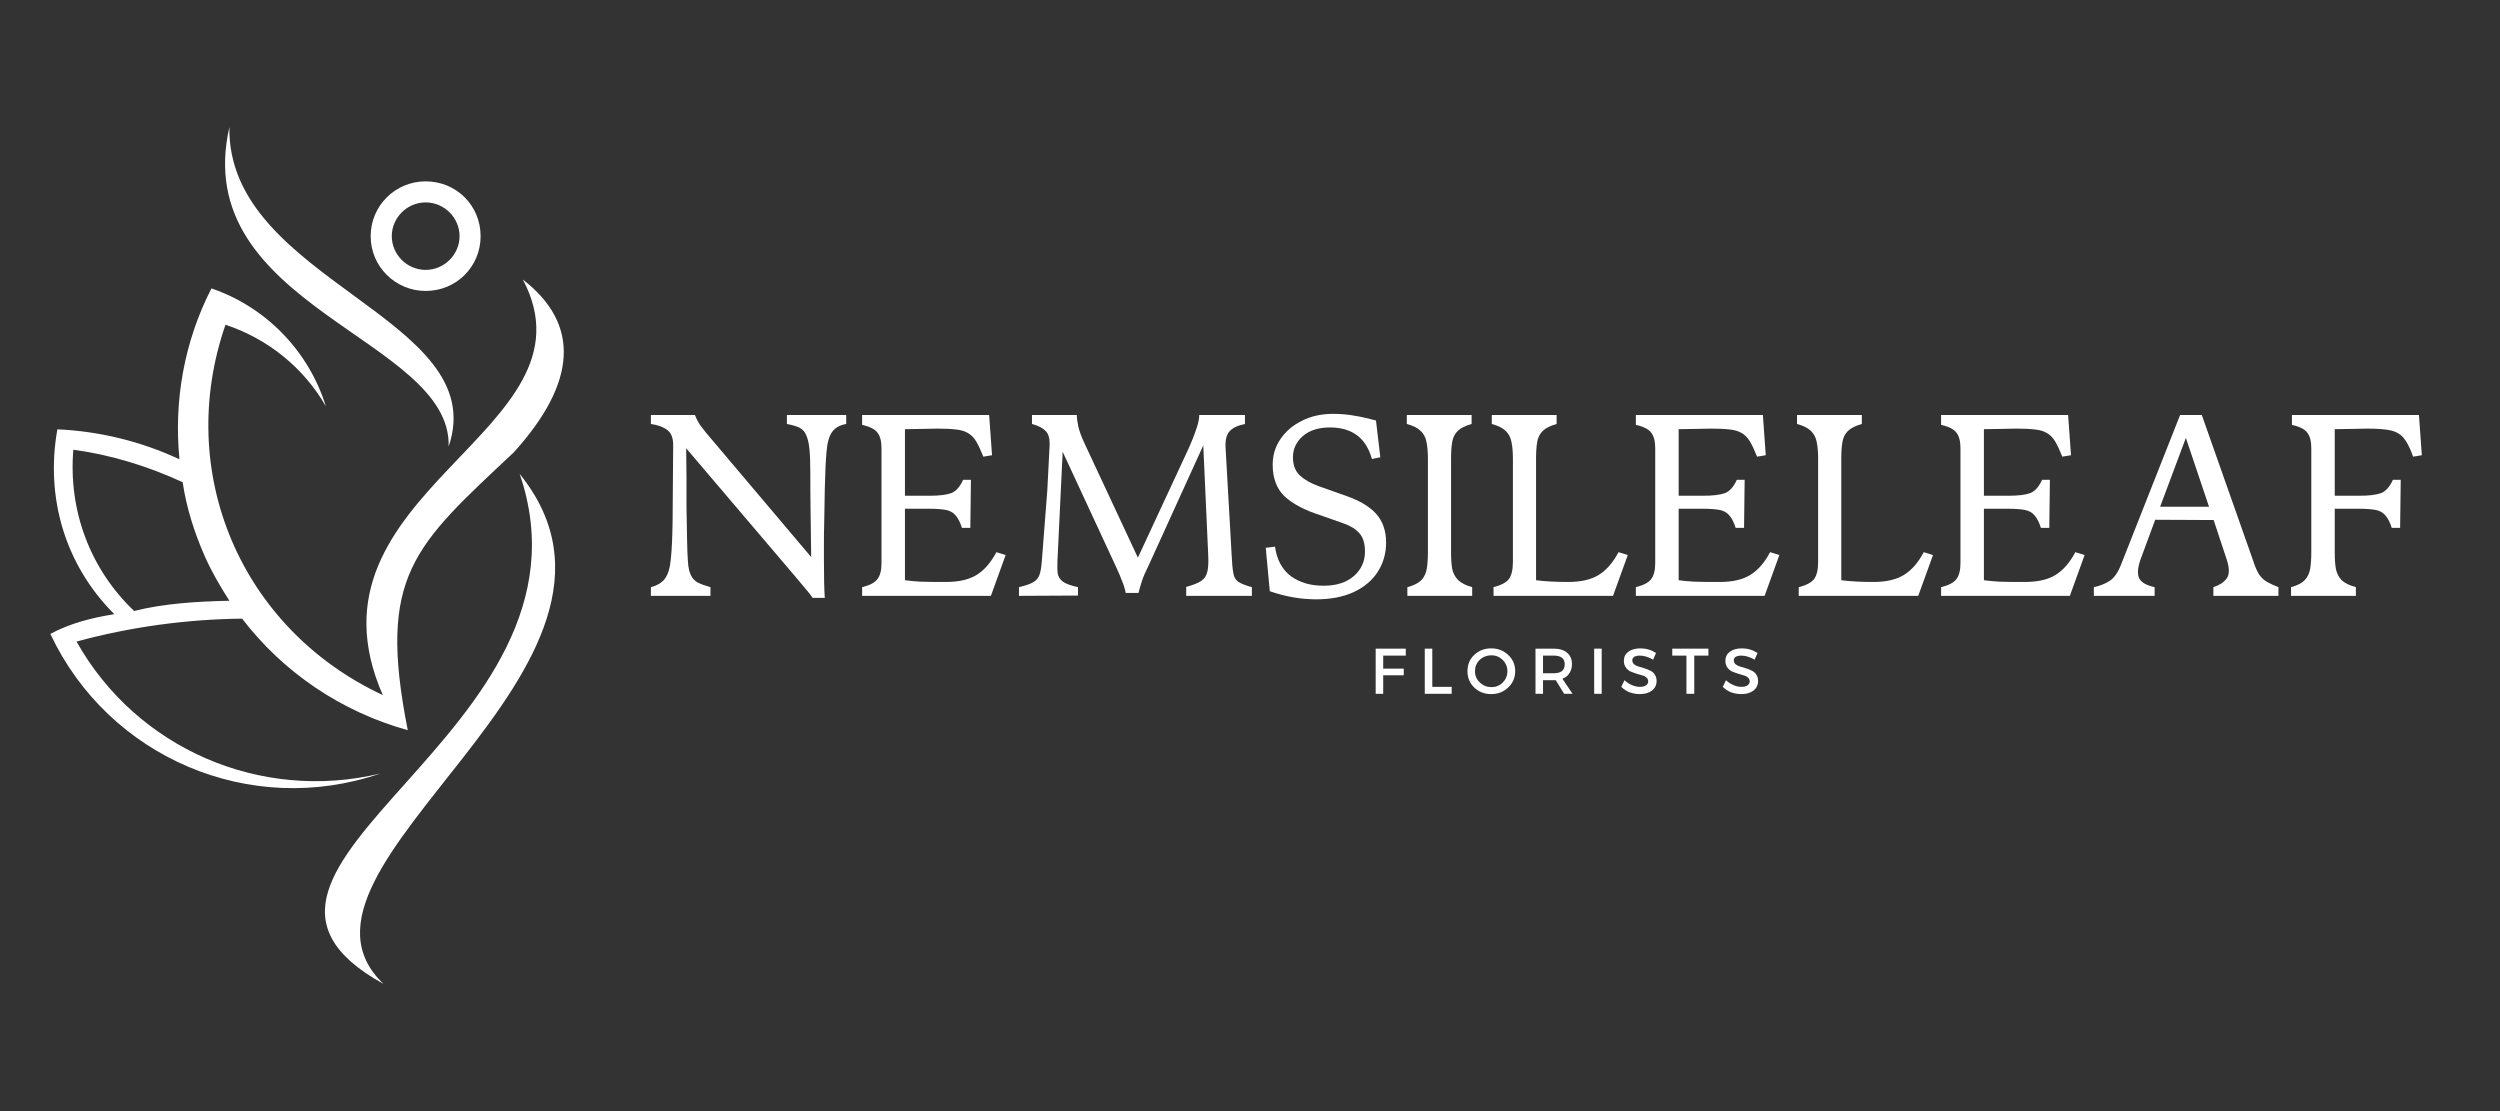 <svg xmlns="http://www.w3.org/2000/svg" xmlns:xlink="http://www.w3.org/1999/xlink" width="180" viewBox="0 0 135 60" height="80" preserveAspectRatio="xMidYMid meet"><rect x="0" y="0" width="135" height="60" fill="#333333" stroke="none"/><defs><g></g><clipPath id="2b7737d284"><path d="M 2.434 6.863 L 31 6.863 L 31 53.363 L 2.434 53.363 Z M 2.434 6.863 " clip-rule="nonzero"></path></clipPath></defs><g clip-path="url(#2b7737d284)"><path fill="#ffffff" d="M 3.961 24.285 C 5.996 24.559 8 25.18 9.863 26.039 C 10.07 27.418 10.484 28.723 11.039 29.996 C 11.418 30.859 11.902 31.684 12.387 32.441 C 10.695 32.477 8.898 32.578 7.242 32.992 C 4.859 30.723 3.684 27.555 3.961 24.285 Z M 25.953 12.754 C 25.953 11.098 24.641 9.793 22.984 9.793 C 21.363 9.793 20.016 11.098 20.016 12.754 C 20.016 14.402 21.363 15.711 22.984 15.711 C 24.641 15.711 25.953 14.402 25.953 12.754 Z M 24.816 12.754 C 24.816 11.754 23.988 10.93 22.984 10.93 C 21.984 10.93 21.156 11.754 21.156 12.754 C 21.156 13.75 21.984 14.574 22.984 14.574 C 23.988 14.574 24.816 13.75 24.816 12.754 Z M 24.227 24.113 C 24.402 18.262 10.176 16.574 12.387 6.863 C 12.246 15.195 26.609 17.125 24.227 24.113 Z M 9.691 24.801 C 7.621 23.836 5.375 23.285 3.098 23.184 C 2.441 26.863 3.512 30.512 6.172 33.164 C 4.926 33.371 3.82 33.645 2.719 34.23 C 5.859 40.91 13.523 44.18 20.535 41.77 C 14.078 43.32 7.379 40.426 4.133 34.645 C 7.035 33.852 10.07 33.441 13.074 33.406 C 15.285 36.297 18.426 38.434 22.02 39.43 C 20.359 31.066 22.363 29.48 27.75 24.422 C 31.168 20.637 31.34 17.504 28.234 15.094 C 32.586 23.32 15.836 26.52 20.672 37.535 C 13.008 33.957 9.414 25.523 12.176 17.535 C 14.457 18.293 16.391 19.844 17.598 21.941 C 16.668 18.949 14.352 16.574 11.418 15.574 C 9.934 18.465 9.383 21.668 9.691 24.801 Z M 28.062 25.59 C 32.895 39.672 9.277 46.832 20.707 53.129 C 14.008 46.762 36.484 36.02 28.062 25.59 Z M 28.062 25.59 " fill-opacity="1" fill-rule="evenodd"></path></g><g fill="#ffffff" fill-opacity="1"><g transform="translate(34.804, 32.176)"><g><path d="M 9.734 0.109 L 9.078 0.109 C 8.984 -0.035 8.852 -0.203 8.688 -0.391 C 8.531 -0.578 8.344 -0.801 8.125 -1.062 L 2.25 -7.969 C 2.258 -7.426 2.266 -6.898 2.266 -6.391 C 2.266 -5.879 2.266 -5.359 2.266 -4.828 C 2.273 -4.297 2.285 -3.711 2.297 -3.078 C 2.305 -2.578 2.32 -2.172 2.344 -1.859 C 2.363 -1.547 2.414 -1.301 2.5 -1.125 C 2.582 -0.945 2.707 -0.812 2.875 -0.719 C 3.039 -0.633 3.27 -0.551 3.562 -0.469 L 3.562 0 L 0.344 0 L 0.344 -0.469 C 0.695 -0.562 0.953 -0.719 1.109 -0.938 C 1.273 -1.164 1.379 -1.52 1.422 -2 C 1.473 -2.488 1.504 -3.156 1.516 -4 L 1.547 -8.109 C 1.555 -8.504 1.453 -8.785 1.234 -8.953 C 1.023 -9.117 0.727 -9.227 0.344 -9.281 L 0.344 -9.766 L 2.719 -9.766 C 2.789 -9.586 2.879 -9.414 2.984 -9.25 C 3.098 -9.094 3.223 -8.93 3.359 -8.766 L 9 -2.094 C 8.988 -2.926 8.977 -3.707 8.969 -4.438 C 8.957 -5.164 8.953 -5.91 8.953 -6.672 C 8.953 -7.191 8.938 -7.609 8.906 -7.922 C 8.875 -8.242 8.816 -8.492 8.734 -8.672 C 8.66 -8.859 8.539 -8.992 8.375 -9.078 C 8.207 -9.16 7.977 -9.227 7.688 -9.281 L 7.688 -9.766 L 10.891 -9.766 L 10.891 -9.281 C 10.535 -9.219 10.281 -9.07 10.125 -8.844 C 9.969 -8.625 9.867 -8.27 9.828 -7.781 C 9.785 -7.301 9.754 -6.625 9.734 -5.75 L 9.703 -3.922 C 9.691 -3.547 9.688 -3.191 9.688 -2.859 C 9.688 -2.523 9.688 -2.211 9.688 -1.922 C 9.688 -1.016 9.703 -0.336 9.734 0.109 Z M 9.734 0.109 "></path></g></g></g><g fill="#ffffff" fill-opacity="1"><g transform="translate(46.039, 32.176)"><g><path d="M 7.766 -2.359 L 8.266 -2.203 L 7.469 0 L 0.516 0 L 0.516 -0.469 C 0.93 -0.57 1.207 -0.719 1.344 -0.906 C 1.488 -1.094 1.562 -1.379 1.562 -1.766 L 1.562 -7.969 C 1.562 -8.352 1.488 -8.633 1.344 -8.812 C 1.207 -9 0.93 -9.141 0.516 -9.234 L 0.516 -9.766 L 7.375 -9.766 L 7.531 -7.594 L 7.062 -7.516 C 6.926 -7.859 6.797 -8.133 6.672 -8.344 C 6.547 -8.551 6.395 -8.703 6.219 -8.797 C 6.051 -8.898 5.836 -8.961 5.578 -8.984 C 5.316 -9.016 4.988 -9.031 4.594 -9.031 C 4.352 -9.031 4.082 -9.023 3.781 -9.016 C 3.477 -9.016 3.16 -9.008 2.828 -9 L 2.828 -5.406 L 4.156 -5.406 C 4.676 -5.406 5.066 -5.453 5.328 -5.547 C 5.586 -5.648 5.801 -5.891 5.969 -6.266 L 6.391 -6.266 L 6.359 -3.672 L 5.906 -3.672 C 5.812 -3.973 5.695 -4.195 5.562 -4.344 C 5.438 -4.5 5.258 -4.598 5.031 -4.641 C 4.812 -4.68 4.52 -4.703 4.156 -4.703 L 2.828 -4.703 L 2.828 -0.844 C 3.055 -0.812 3.332 -0.785 3.656 -0.766 C 3.988 -0.754 4.453 -0.75 5.047 -0.75 C 5.734 -0.75 6.281 -0.875 6.688 -1.125 C 7.102 -1.375 7.461 -1.785 7.766 -2.359 Z M 7.766 -2.359 "></path></g></g></g><g fill="#ffffff" fill-opacity="1"><g transform="translate(54.743, 32.176)"><g><path d="M 11.438 -8 L 11.766 -2.203 C 11.785 -1.766 11.816 -1.438 11.859 -1.219 C 11.898 -1 11.992 -0.844 12.141 -0.75 C 12.285 -0.656 12.523 -0.562 12.859 -0.469 L 12.859 0 L 9.312 0 L 9.312 -0.484 C 9.664 -0.578 9.93 -0.68 10.109 -0.797 C 10.285 -0.91 10.398 -1.078 10.453 -1.297 C 10.504 -1.516 10.52 -1.82 10.5 -2.219 L 10.234 -8.125 L 7.297 -1.672 C 7.254 -1.578 7.176 -1.41 7.062 -1.172 C 6.957 -0.93 6.848 -0.594 6.734 -0.156 L 6.047 -0.156 C 6.004 -0.375 5.938 -0.594 5.844 -0.812 C 5.758 -1.039 5.66 -1.273 5.547 -1.516 L 2.641 -7.781 L 2.359 -1.875 C 2.348 -1.602 2.352 -1.379 2.375 -1.203 C 2.406 -1.023 2.5 -0.879 2.656 -0.766 C 2.82 -0.648 3.094 -0.551 3.469 -0.469 L 3.469 -0.016 L 0.281 0 L 0.281 -0.469 C 0.633 -0.551 0.891 -0.641 1.047 -0.734 C 1.211 -0.828 1.328 -0.961 1.391 -1.141 C 1.453 -1.316 1.492 -1.562 1.516 -1.875 L 1.812 -5.703 L 1.938 -8.172 C 1.945 -8.504 1.875 -8.75 1.719 -8.906 C 1.57 -9.062 1.328 -9.188 0.984 -9.281 L 0.984 -9.766 L 3.406 -9.766 C 3.406 -9.609 3.43 -9.406 3.484 -9.156 C 3.535 -8.914 3.648 -8.602 3.828 -8.219 L 6.703 -2.062 L 9.469 -8.016 C 9.52 -8.129 9.586 -8.289 9.672 -8.5 C 9.754 -8.707 9.832 -8.926 9.906 -9.156 C 9.977 -9.383 10.016 -9.586 10.016 -9.766 L 12.484 -9.766 L 12.484 -9.281 C 12.109 -9.207 11.832 -9.078 11.656 -8.891 C 11.488 -8.711 11.414 -8.414 11.438 -8 Z M 11.438 -8 "></path></g></g></g><g fill="#ffffff" fill-opacity="1"><g transform="translate(67.881, 32.176)"><g><path d="M 3.203 0.188 C 2.359 0.188 1.52 0.039 0.688 -0.25 L 0.469 -2.594 L 0.969 -2.656 C 1.07 -1.945 1.359 -1.414 1.828 -1.062 C 2.297 -0.719 2.883 -0.547 3.594 -0.547 C 4.281 -0.547 4.82 -0.719 5.219 -1.062 C 5.625 -1.414 5.828 -1.859 5.828 -2.391 C 5.828 -2.828 5.727 -3.156 5.531 -3.375 C 5.332 -3.602 5.051 -3.781 4.688 -3.906 C 4.32 -4.039 3.895 -4.191 3.406 -4.359 C 2.562 -4.629 1.922 -4.969 1.484 -5.375 C 1.055 -5.789 0.844 -6.359 0.844 -7.078 C 0.844 -7.598 0.984 -8.062 1.266 -8.469 C 1.547 -8.883 1.93 -9.211 2.422 -9.453 C 2.91 -9.703 3.473 -9.828 4.109 -9.828 C 4.547 -9.828 4.945 -9.789 5.312 -9.719 C 5.688 -9.656 6.055 -9.57 6.422 -9.469 L 6.656 -7.484 L 6.203 -7.391 C 6.035 -7.984 5.758 -8.414 5.375 -8.688 C 5 -8.957 4.52 -9.094 3.938 -9.094 C 3.32 -9.094 2.832 -8.938 2.469 -8.625 C 2.113 -8.312 1.938 -7.93 1.938 -7.484 C 1.938 -7.066 2.062 -6.738 2.312 -6.5 C 2.562 -6.27 2.898 -6.078 3.328 -5.922 C 3.766 -5.766 4.266 -5.586 4.828 -5.391 C 5.547 -5.141 6.082 -4.816 6.438 -4.422 C 6.789 -4.023 6.969 -3.508 6.969 -2.875 C 6.969 -2.289 6.816 -1.766 6.516 -1.297 C 6.223 -0.836 5.789 -0.473 5.219 -0.203 C 4.656 0.055 3.984 0.188 3.203 0.188 Z M 3.203 0.188 "></path></g></g></g><g fill="#ffffff" fill-opacity="1"><g transform="translate(75.451, 32.176)"><g><path d="M 1.656 -2.344 L 1.656 -7.422 C 1.656 -7.773 1.629 -8.07 1.578 -8.312 C 1.535 -8.551 1.43 -8.75 1.266 -8.906 C 1.109 -9.062 0.859 -9.188 0.516 -9.281 L 0.516 -9.766 L 4.016 -9.766 L 4.016 -9.281 C 3.68 -9.188 3.43 -9.062 3.266 -8.906 C 3.109 -8.75 3.008 -8.551 2.969 -8.312 C 2.926 -8.07 2.906 -7.773 2.906 -7.422 L 2.906 -2.344 C 2.906 -1.988 2.926 -1.691 2.969 -1.453 C 3.02 -1.211 3.129 -1.008 3.297 -0.844 C 3.461 -0.688 3.711 -0.562 4.047 -0.469 L 4.047 0 L 0.547 0 L 0.547 -0.469 C 0.891 -0.562 1.141 -0.688 1.297 -0.844 C 1.453 -1.008 1.551 -1.211 1.594 -1.453 C 1.633 -1.691 1.656 -1.988 1.656 -2.344 Z M 1.656 -2.344 "></path></g></g></g><g fill="#ffffff" fill-opacity="1"><g transform="translate(80.041, 32.176)"><g><path d="M 7.062 0 L 0.609 0 L 0.609 -0.469 C 1.016 -0.57 1.289 -0.719 1.438 -0.906 C 1.582 -1.102 1.656 -1.41 1.656 -1.828 L 1.656 -7.422 C 1.656 -7.773 1.629 -8.07 1.578 -8.312 C 1.535 -8.551 1.43 -8.75 1.266 -8.906 C 1.109 -9.062 0.859 -9.188 0.516 -9.281 L 0.516 -9.766 L 4.016 -9.766 L 4.016 -9.281 C 3.68 -9.188 3.43 -9.062 3.266 -8.906 C 3.109 -8.75 3.008 -8.551 2.969 -8.312 C 2.926 -8.07 2.906 -7.773 2.906 -7.422 L 2.906 -0.844 C 3.375 -0.781 3.953 -0.75 4.641 -0.75 C 5.328 -0.75 5.875 -0.875 6.281 -1.125 C 6.695 -1.375 7.055 -1.785 7.359 -2.359 L 7.859 -2.203 Z M 7.062 0 "></path></g></g></g><g fill="#ffffff" fill-opacity="1"><g transform="translate(87.82, 32.176)"><g><path d="M 7.766 -2.359 L 8.266 -2.203 L 7.469 0 L 0.516 0 L 0.516 -0.469 C 0.93 -0.57 1.207 -0.719 1.344 -0.906 C 1.488 -1.094 1.562 -1.379 1.562 -1.766 L 1.562 -7.969 C 1.562 -8.352 1.488 -8.633 1.344 -8.812 C 1.207 -9 0.93 -9.141 0.516 -9.234 L 0.516 -9.766 L 7.375 -9.766 L 7.531 -7.594 L 7.062 -7.516 C 6.926 -7.859 6.797 -8.133 6.672 -8.344 C 6.547 -8.551 6.395 -8.703 6.219 -8.797 C 6.051 -8.898 5.836 -8.961 5.578 -8.984 C 5.316 -9.016 4.988 -9.031 4.594 -9.031 C 4.352 -9.031 4.082 -9.023 3.781 -9.016 C 3.477 -9.016 3.16 -9.008 2.828 -9 L 2.828 -5.406 L 4.156 -5.406 C 4.676 -5.406 5.066 -5.453 5.328 -5.547 C 5.586 -5.648 5.801 -5.891 5.969 -6.266 L 6.391 -6.266 L 6.359 -3.672 L 5.906 -3.672 C 5.812 -3.973 5.695 -4.195 5.562 -4.344 C 5.438 -4.5 5.258 -4.598 5.031 -4.641 C 4.812 -4.68 4.52 -4.703 4.156 -4.703 L 2.828 -4.703 L 2.828 -0.844 C 3.055 -0.812 3.332 -0.785 3.656 -0.766 C 3.988 -0.754 4.453 -0.75 5.047 -0.75 C 5.734 -0.75 6.281 -0.875 6.688 -1.125 C 7.102 -1.375 7.461 -1.785 7.766 -2.359 Z M 7.766 -2.359 "></path></g></g></g><g fill="#ffffff" fill-opacity="1"><g transform="translate(96.523, 32.176)"><g><path d="M 7.062 0 L 0.609 0 L 0.609 -0.469 C 1.016 -0.57 1.289 -0.719 1.438 -0.906 C 1.582 -1.102 1.656 -1.41 1.656 -1.828 L 1.656 -7.422 C 1.656 -7.773 1.629 -8.07 1.578 -8.312 C 1.535 -8.551 1.43 -8.75 1.266 -8.906 C 1.109 -9.062 0.859 -9.188 0.516 -9.281 L 0.516 -9.766 L 4.016 -9.766 L 4.016 -9.281 C 3.68 -9.188 3.43 -9.062 3.266 -8.906 C 3.109 -8.75 3.008 -8.551 2.969 -8.312 C 2.926 -8.07 2.906 -7.773 2.906 -7.422 L 2.906 -0.844 C 3.375 -0.781 3.953 -0.75 4.641 -0.75 C 5.328 -0.75 5.875 -0.875 6.281 -1.125 C 6.695 -1.375 7.055 -1.785 7.359 -2.359 L 7.859 -2.203 Z M 7.062 0 "></path></g></g></g><g fill="#ffffff" fill-opacity="1"><g transform="translate(104.303, 32.176)"><g><path d="M 7.766 -2.359 L 8.266 -2.203 L 7.469 0 L 0.516 0 L 0.516 -0.469 C 0.93 -0.57 1.207 -0.719 1.344 -0.906 C 1.488 -1.094 1.562 -1.379 1.562 -1.766 L 1.562 -7.969 C 1.562 -8.352 1.488 -8.633 1.344 -8.812 C 1.207 -9 0.93 -9.141 0.516 -9.234 L 0.516 -9.766 L 7.375 -9.766 L 7.531 -7.594 L 7.062 -7.516 C 6.926 -7.859 6.797 -8.133 6.672 -8.344 C 6.547 -8.551 6.395 -8.703 6.219 -8.797 C 6.051 -8.898 5.836 -8.961 5.578 -8.984 C 5.316 -9.016 4.988 -9.031 4.594 -9.031 C 4.352 -9.031 4.082 -9.023 3.781 -9.016 C 3.477 -9.016 3.16 -9.008 2.828 -9 L 2.828 -5.406 L 4.156 -5.406 C 4.676 -5.406 5.066 -5.453 5.328 -5.547 C 5.586 -5.648 5.801 -5.891 5.969 -6.266 L 6.391 -6.266 L 6.359 -3.672 L 5.906 -3.672 C 5.812 -3.973 5.695 -4.195 5.562 -4.344 C 5.438 -4.5 5.258 -4.598 5.031 -4.641 C 4.812 -4.68 4.52 -4.703 4.156 -4.703 L 2.828 -4.703 L 2.828 -0.844 C 3.055 -0.812 3.332 -0.785 3.656 -0.766 C 3.988 -0.754 4.453 -0.75 5.047 -0.75 C 5.734 -0.75 6.281 -0.875 6.688 -1.125 C 7.102 -1.375 7.461 -1.785 7.766 -2.359 Z M 7.766 -2.359 "></path></g></g></g><g fill="#ffffff" fill-opacity="1"><g transform="translate(113.006, 32.176)"><g><path d="M 5.891 -9.766 L 8.656 -1.922 C 8.758 -1.598 8.867 -1.344 8.984 -1.156 C 9.109 -0.977 9.254 -0.844 9.422 -0.75 C 9.586 -0.656 9.789 -0.562 10.031 -0.469 L 10.031 0 L 6.516 0 L 6.516 -0.469 C 6.836 -0.57 7.078 -0.727 7.234 -0.938 C 7.391 -1.156 7.391 -1.5 7.234 -1.969 L 6.531 -4.094 L 3.375 -4.109 L 2.578 -1.953 C 2.43 -1.523 2.406 -1.195 2.5 -0.969 C 2.602 -0.738 2.883 -0.57 3.344 -0.469 L 3.344 0 L 0.062 0 L 0.062 -0.469 C 0.395 -0.539 0.68 -0.656 0.922 -0.812 C 1.16 -0.969 1.363 -1.258 1.531 -1.688 L 4.719 -9.766 Z M 5.031 -8.531 L 3.641 -4.812 L 6.281 -4.812 Z M 5.031 -8.531 "></path></g></g></g><g fill="#ffffff" fill-opacity="1"><g transform="translate(123.248, 32.176)"><g><path d="M 0.516 -9.766 L 7.375 -9.766 L 7.531 -7.594 L 7.062 -7.516 C 6.895 -7.984 6.723 -8.32 6.547 -8.531 C 6.367 -8.738 6.129 -8.875 5.828 -8.938 C 5.535 -9 5.125 -9.031 4.594 -9.031 C 4.352 -9.031 4.082 -9.023 3.781 -9.016 C 3.477 -9.016 3.16 -9.008 2.828 -9 L 2.828 -5.406 L 4.156 -5.406 C 4.676 -5.406 5.066 -5.453 5.328 -5.547 C 5.586 -5.648 5.801 -5.891 5.969 -6.266 L 6.391 -6.266 L 6.359 -3.672 L 5.906 -3.672 C 5.812 -3.973 5.695 -4.195 5.562 -4.344 C 5.438 -4.5 5.258 -4.598 5.031 -4.641 C 4.812 -4.68 4.52 -4.703 4.156 -4.703 L 2.828 -4.703 L 2.828 -2.344 C 2.828 -1.988 2.848 -1.691 2.891 -1.453 C 2.941 -1.211 3.047 -1.008 3.203 -0.844 C 3.367 -0.688 3.625 -0.562 3.969 -0.469 L 3.969 0 L 0.469 0 L 0.469 -0.469 C 0.812 -0.562 1.055 -0.688 1.203 -0.844 C 1.359 -1.008 1.457 -1.211 1.5 -1.453 C 1.539 -1.691 1.562 -1.988 1.562 -2.344 L 1.562 -7.969 C 1.562 -8.352 1.488 -8.633 1.344 -8.812 C 1.207 -9 0.93 -9.141 0.516 -9.234 Z M 0.516 -9.766 "></path></g></g></g><g fill="#ffffff" fill-opacity="1"><g transform="translate(73.959, 37.465)"><g><path d="M 1.953 -2.062 L 0.734 -2.062 L 0.734 -1.359 L 1.844 -1.359 L 1.844 -1 L 0.734 -1 L 0.734 0 L 0.328 0 L 0.328 -2.438 L 1.953 -2.438 Z M 1.953 -2.062 "></path></g></g></g><g fill="#ffffff" fill-opacity="1"><g transform="translate(76.61, 37.465)"><g><path d="M 0.734 -0.375 L 1.781 -0.375 L 1.781 0 L 0.328 0 L 0.328 -2.438 L 0.734 -2.438 Z M 0.734 -0.375 "></path></g></g></g><g fill="#ffffff" fill-opacity="1"><g transform="translate(79.118, 37.465)"><g><path d="M 0.484 -2.094 C 0.734 -2.332 1.039 -2.453 1.406 -2.453 C 1.77 -2.453 2.078 -2.332 2.328 -2.094 C 2.578 -1.863 2.703 -1.57 2.703 -1.219 C 2.703 -0.875 2.578 -0.582 2.328 -0.344 C 2.078 -0.102 1.77 0.016 1.406 0.016 C 1.039 0.016 0.734 -0.102 0.484 -0.344 C 0.242 -0.582 0.125 -0.875 0.125 -1.219 C 0.125 -1.57 0.242 -1.863 0.484 -2.094 Z M 1.422 -2.078 C 1.172 -2.078 0.957 -1.992 0.781 -1.828 C 0.613 -1.66 0.531 -1.457 0.531 -1.219 C 0.531 -0.977 0.617 -0.773 0.797 -0.609 C 0.973 -0.441 1.18 -0.359 1.422 -0.359 C 1.66 -0.359 1.863 -0.441 2.031 -0.609 C 2.195 -0.773 2.281 -0.977 2.281 -1.219 C 2.281 -1.457 2.195 -1.66 2.031 -1.828 C 1.863 -1.992 1.66 -2.078 1.422 -2.078 Z M 1.422 -2.078 "></path></g></g></g><g fill="#ffffff" fill-opacity="1"><g transform="translate(82.589, 37.465)"><g><path d="M 1.875 0 L 1.422 -0.734 C 1.398 -0.734 1.363 -0.734 1.312 -0.734 L 0.734 -0.734 L 0.734 0 L 0.328 0 L 0.328 -2.438 L 1.312 -2.438 C 1.625 -2.438 1.863 -2.363 2.031 -2.219 C 2.207 -2.07 2.297 -1.867 2.297 -1.609 C 2.297 -1.41 2.25 -1.242 2.156 -1.109 C 2.07 -0.973 1.945 -0.875 1.781 -0.812 L 2.328 0 Z M 0.734 -1.109 L 1.312 -1.109 C 1.707 -1.109 1.906 -1.27 1.906 -1.594 C 1.906 -1.906 1.707 -2.062 1.312 -2.062 L 0.734 -2.062 Z M 0.734 -1.109 "></path></g></g></g><g fill="#ffffff" fill-opacity="1"><g transform="translate(85.757, 37.465)"><g><path d="M 0.734 0 L 0.328 0 L 0.328 -2.438 L 0.734 -2.438 Z M 0.734 0 "></path></g></g></g><g fill="#ffffff" fill-opacity="1"><g transform="translate(87.456, 37.465)"><g><path d="M 1.125 -2.453 C 1.438 -2.453 1.719 -2.367 1.969 -2.203 L 1.812 -1.844 C 1.562 -1.988 1.32 -2.062 1.094 -2.062 C 0.969 -2.062 0.867 -2.039 0.797 -2 C 0.723 -1.957 0.688 -1.895 0.688 -1.812 C 0.688 -1.727 0.719 -1.656 0.781 -1.594 C 0.852 -1.539 0.938 -1.5 1.031 -1.469 C 1.133 -1.445 1.238 -1.414 1.344 -1.375 C 1.457 -1.344 1.562 -1.301 1.656 -1.25 C 1.758 -1.207 1.844 -1.133 1.906 -1.031 C 1.969 -0.938 2 -0.82 2 -0.688 C 2 -0.477 1.914 -0.305 1.75 -0.172 C 1.582 -0.047 1.363 0.016 1.094 0.016 C 0.906 0.016 0.723 -0.016 0.547 -0.078 C 0.367 -0.148 0.219 -0.25 0.094 -0.375 L 0.266 -0.734 C 0.391 -0.617 0.523 -0.531 0.672 -0.469 C 0.816 -0.406 0.957 -0.375 1.094 -0.375 C 1.238 -0.375 1.348 -0.398 1.422 -0.453 C 1.504 -0.504 1.547 -0.578 1.547 -0.672 C 1.547 -0.754 1.516 -0.82 1.453 -0.875 C 1.391 -0.938 1.305 -0.977 1.203 -1 C 1.109 -1.031 1.004 -1.062 0.891 -1.094 C 0.773 -1.133 0.664 -1.176 0.562 -1.219 C 0.469 -1.27 0.391 -1.344 0.328 -1.438 C 0.266 -1.531 0.234 -1.645 0.234 -1.781 C 0.234 -1.988 0.312 -2.148 0.469 -2.266 C 0.633 -2.391 0.852 -2.453 1.125 -2.453 Z M 1.125 -2.453 "></path></g></g></g><g fill="#ffffff" fill-opacity="1"><g transform="translate(90.271, 37.465)"><g><path d="M 1.984 -2.062 L 1.219 -2.062 L 1.219 0 L 0.797 0 L 0.797 -2.062 L 0.031 -2.062 L 0.031 -2.438 L 1.984 -2.438 Z M 1.984 -2.062 "></path></g></g></g><g fill="#ffffff" fill-opacity="1"><g transform="translate(92.937, 37.465)"><g><path d="M 1.125 -2.453 C 1.438 -2.453 1.719 -2.367 1.969 -2.203 L 1.812 -1.844 C 1.562 -1.988 1.32 -2.062 1.094 -2.062 C 0.969 -2.062 0.867 -2.039 0.797 -2 C 0.723 -1.957 0.688 -1.895 0.688 -1.812 C 0.688 -1.727 0.719 -1.656 0.781 -1.594 C 0.852 -1.539 0.938 -1.5 1.031 -1.469 C 1.133 -1.445 1.238 -1.414 1.344 -1.375 C 1.457 -1.344 1.562 -1.301 1.656 -1.25 C 1.758 -1.207 1.844 -1.133 1.906 -1.031 C 1.969 -0.938 2 -0.82 2 -0.688 C 2 -0.477 1.914 -0.305 1.75 -0.172 C 1.582 -0.047 1.363 0.016 1.094 0.016 C 0.906 0.016 0.723 -0.016 0.547 -0.078 C 0.367 -0.148 0.219 -0.25 0.094 -0.375 L 0.266 -0.734 C 0.391 -0.617 0.523 -0.531 0.672 -0.469 C 0.816 -0.406 0.957 -0.375 1.094 -0.375 C 1.238 -0.375 1.348 -0.398 1.422 -0.453 C 1.504 -0.504 1.547 -0.578 1.547 -0.672 C 1.547 -0.754 1.516 -0.82 1.453 -0.875 C 1.391 -0.938 1.305 -0.977 1.203 -1 C 1.109 -1.031 1.004 -1.062 0.891 -1.094 C 0.773 -1.133 0.664 -1.176 0.562 -1.219 C 0.469 -1.27 0.391 -1.344 0.328 -1.438 C 0.266 -1.531 0.234 -1.645 0.234 -1.781 C 0.234 -1.988 0.312 -2.148 0.469 -2.266 C 0.633 -2.391 0.852 -2.453 1.125 -2.453 Z M 1.125 -2.453 "></path></g></g></g></svg>